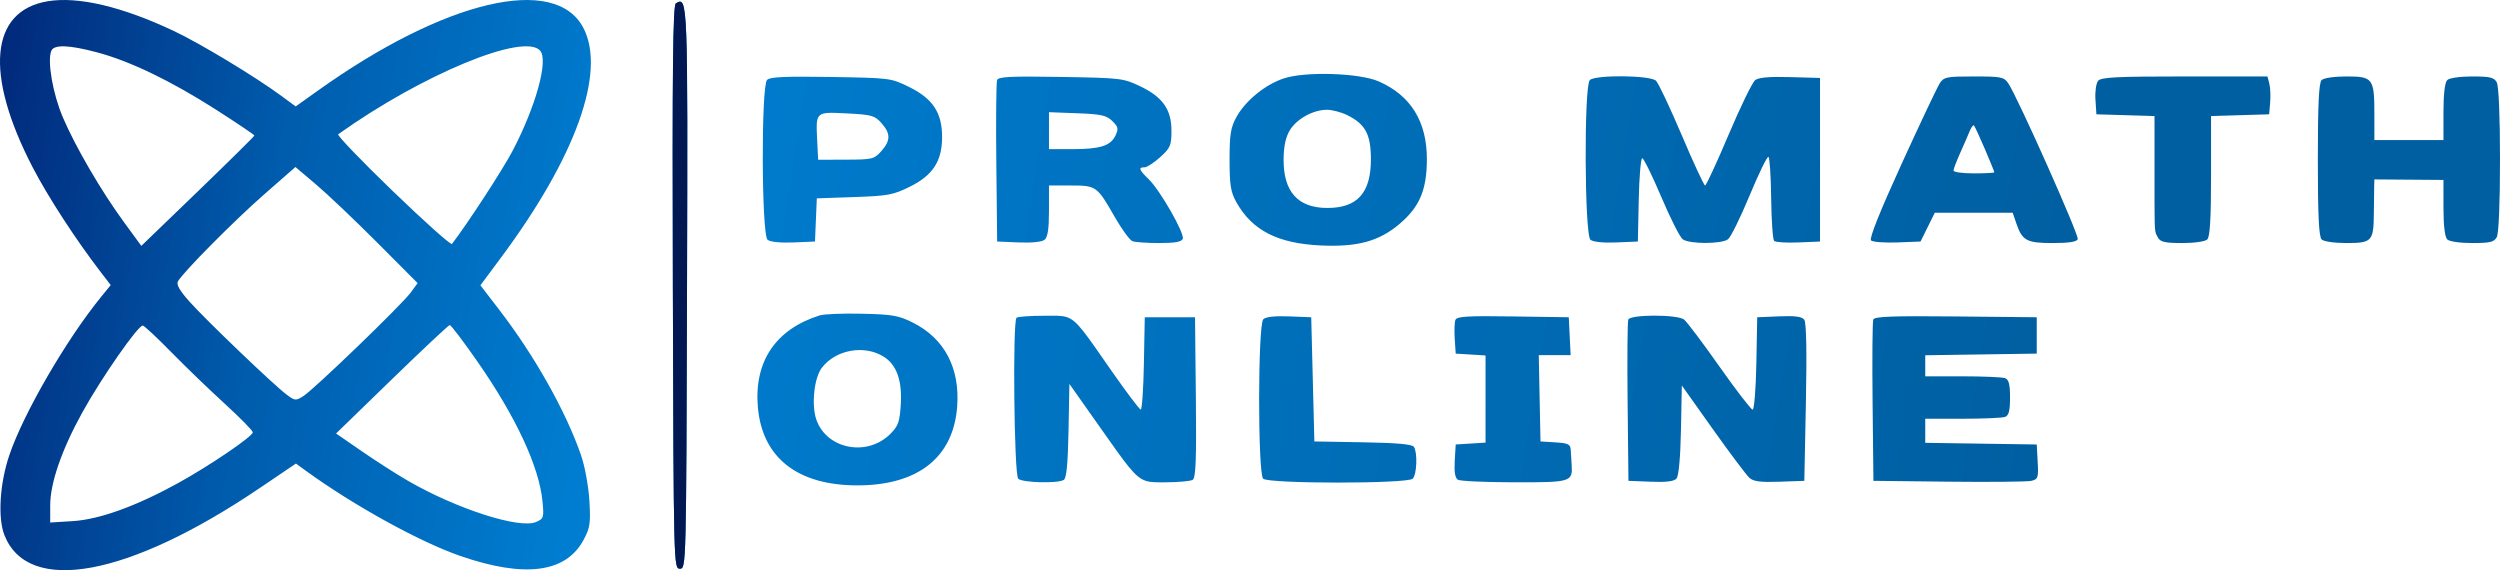 <?xml version="1.0" encoding="UTF-8"?> <svg xmlns="http://www.w3.org/2000/svg" width="798" height="182" viewBox="0 0 798 182" fill="none"><path fill-rule="evenodd" clip-rule="evenodd" d="M10.442 53.438C-5.039 23.613 -3.204 3.445 15.267 0.394C24.952 -1.206 38.935 2.088 55.404 9.848C63.881 13.842 81.425 24.432 89.874 30.654L94.383 33.973L101.573 28.849C142.047 0.005 177.223 -8.288 186.208 8.895C193.561 22.957 183.789 50.172 159.837 82.343L153.344 91.065L159.294 98.806C170.66 113.589 180.574 131.194 185.454 145.262C186.683 148.804 187.849 155.134 188.127 159.766C188.561 167.028 188.347 168.489 186.285 172.327C180.638 182.84 167.535 184.559 146.984 177.481C134.091 173.041 112.827 161.314 97.589 150.24L94.459 147.965L83.064 155.68C41.076 184.106 9.031 190.057 1.422 170.842C-0.758 165.336 -0.083 154.28 2.985 145.262C7.544 131.866 21.216 108.304 32.336 94.683L35.345 90.996L32.227 86.948C24.277 76.623 15.345 62.886 10.442 53.438ZM68.912 34.981C54.57 25.811 41.552 19.535 31.064 16.731C22.024 14.316 17.198 14.156 16.367 16.245C15.048 19.56 16.857 29.942 20.063 37.455C24.102 46.922 32.341 61.041 39.65 71.022L45.113 78.484L63.154 61.086C73.076 51.516 81.193 43.494 81.193 43.259C81.193 43.024 75.667 39.299 68.912 34.981ZM163.651 48.091C171.077 33.88 175.093 19.286 172.429 16.19C167.336 10.272 134.78 23.74 107.961 42.859C107.52 43.173 115.373 51.354 125.415 61.037C135.455 70.722 143.937 78.296 144.263 77.871C149.347 71.238 160.535 54.052 163.651 48.091ZM394.7 37.317C397.595 32.096 403.845 27.006 409.788 25.029C416.681 22.737 433.936 23.283 440.098 25.989C450.375 30.502 455.52 38.877 455.459 50.991C455.41 60.668 453.118 66.056 446.753 71.459C440.241 76.987 433.37 78.882 421.729 78.359C407.853 77.735 399.703 73.574 394.641 64.528C392.837 61.301 392.478 59.058 392.478 50.991C392.478 42.859 392.831 40.686 394.7 37.317ZM245.016 76.541C243.068 74.983 242.919 27.395 244.856 25.49C245.808 24.552 250.7 24.331 265.231 24.571C284.247 24.884 284.386 24.902 290.275 27.808C297.772 31.508 300.714 35.997 300.714 43.74C300.714 51.448 297.765 55.976 290.374 59.622C285.101 62.222 283.421 62.533 272.639 62.903L260.729 63.313L260.436 70.205L260.144 77.097L253.287 77.385C249.095 77.561 245.88 77.234 245.016 76.541ZM318.023 51.974C317.876 38.156 317.99 26.26 318.277 25.539C318.698 24.48 322.615 24.291 338.595 24.557C357.791 24.876 358.559 24.966 363.906 27.518C371.134 30.97 373.931 34.941 373.931 41.752C373.931 46.398 373.584 47.211 370.351 50.152C368.382 51.943 366.126 53.408 365.339 53.408C363.28 53.408 363.547 54.175 366.663 57.206C370.344 60.788 378.207 74.552 377.535 76.24C377.151 77.204 375.049 77.581 370.034 77.581C366.203 77.581 362.36 77.319 361.496 76.999C360.631 76.678 358.082 73.2 355.832 69.266C350.164 59.365 349.947 59.21 341.779 59.21H334.833V67.31C334.833 73.101 334.43 75.733 333.419 76.541C332.555 77.234 329.341 77.561 325.148 77.385L318.291 77.097L318.023 51.974ZM507.678 76.541C505.772 75.016 505.576 27.387 507.468 25.562C509.264 23.83 526.758 24.001 528.592 25.769C529.371 26.52 533.074 34.352 536.822 43.173C540.568 51.993 543.92 59.21 544.268 59.21C544.617 59.21 547.99 51.922 551.763 43.014C555.537 34.107 559.355 26.26 560.251 25.579C561.382 24.716 564.79 24.421 571.416 24.612L580.953 24.885V50.991V77.097L574.034 77.386C570.23 77.546 566.754 77.326 566.312 76.9C565.87 76.474 565.44 70.358 565.357 63.311C565.273 56.264 564.882 50.306 564.488 50.071C564.094 49.835 561.388 55.385 558.474 62.403C555.562 69.421 552.461 75.708 551.585 76.372C549.522 77.937 539.207 77.937 537.112 76.372C536.224 75.708 533.145 69.616 530.271 62.836C527.397 56.055 524.667 50.508 524.205 50.508C523.743 50.508 523.238 56.491 523.085 63.803L522.806 77.097L515.949 77.385C511.757 77.561 508.542 77.234 507.678 76.541ZM607.006 52.28C612.917 39.34 618.394 27.773 619.176 26.578C620.488 24.571 621.338 24.402 630.077 24.402C638.8 24.402 639.672 24.575 641.032 26.578C643.994 30.94 663.696 75.132 663.216 76.339C662.874 77.197 660.408 77.581 655.243 77.581C646.897 77.581 645.505 76.828 643.614 71.305L642.453 67.912H630.019H617.584L615.309 72.504L613.034 77.097L605.612 77.384C601.53 77.542 597.755 77.252 597.224 76.739C596.603 76.141 600.105 67.383 607.006 52.28ZM668.867 31.82C668.694 29.208 669.079 26.547 669.741 25.777C670.709 24.651 675.725 24.402 697.349 24.402H723.775L724.365 26.669C724.689 27.917 724.811 30.636 724.635 32.712L724.314 36.488L715.041 36.767L705.768 37.044V56.153C705.768 69.725 705.419 75.597 704.564 76.42C703.866 77.094 700.517 77.581 696.579 77.581C691.147 77.581 689.611 77.244 688.859 75.888C688.653 75.517 688.483 75.254 688.345 74.975C687.662 73.602 687.722 71.859 687.722 54.895V37.044L678.449 36.767L669.175 36.488L668.867 31.82ZM739.853 50.991C739.853 33.405 740.184 26.403 741.056 25.562C741.755 24.888 745.104 24.402 749.042 24.402C757.437 24.402 757.899 25.029 757.899 36.424V44.706H768.927H779.955V35.715C779.955 30.01 780.395 26.298 781.158 25.562C781.856 24.888 785.205 24.402 789.143 24.402C794.822 24.402 796.093 24.707 796.962 26.272C797.594 27.41 798 37.09 798 50.991C798 64.892 797.594 74.573 796.962 75.711C796.093 77.276 794.822 77.581 789.143 77.581C785.205 77.581 781.856 77.094 781.158 76.42C780.396 75.686 779.955 71.99 779.955 66.347V57.435L768.927 57.35L757.899 57.266L757.84 59.688C757.808 61.021 757.759 64.83 757.73 68.153C757.656 76.999 757.12 77.581 749.042 77.581C745.104 77.581 741.755 77.094 741.056 76.42C740.184 75.579 739.853 68.578 739.853 50.991ZM437.592 50.863C437.592 42.876 435.83 39.597 430.001 36.732C428.111 35.801 425.21 35.041 423.556 35.041C419.15 35.041 413.872 37.965 411.684 41.62C410.384 43.793 409.755 46.739 409.724 50.806C409.645 61.184 414.276 66.362 423.654 66.381C433.262 66.401 437.592 61.581 437.592 50.863ZM281.309 48.25C284.322 44.873 284.332 42.619 281.352 39.278C279.204 36.869 278.252 36.602 270.341 36.202C265.162 35.94 262.679 35.781 261.55 36.941C260.481 38.038 260.625 40.317 260.845 44.808L261.147 50.991L270.03 50.963C278.484 50.936 279.031 50.805 281.309 48.25ZM356.078 43.235C357.089 41.097 356.945 40.464 355.037 38.623C353.152 36.803 351.496 36.438 343.828 36.151L334.833 35.812V41.71V47.607H342.286C351.192 47.607 354.509 46.555 356.078 43.235ZM636.593 54.992C636.593 54.799 635.231 51.454 633.566 47.559C631.899 43.664 630.333 40.281 630.085 40.04C629.835 39.801 629.212 40.644 628.697 41.913C628.184 43.184 626.818 46.326 625.662 48.896C624.506 51.466 623.56 53.968 623.56 54.456C623.56 54.943 626.493 55.342 630.077 55.342C633.661 55.342 636.593 55.185 636.593 54.992ZM133.3 90.369L120.412 77.436C113.323 70.324 104.549 61.986 100.912 58.906L94.3 53.308L84.299 62.072C74.761 70.43 58.566 86.753 56.804 89.787C56.22 90.79 57.304 92.71 60.45 96.242C65.671 102.107 87.433 122.941 91.498 125.968C94.15 127.943 94.41 127.965 96.847 126.425C100.264 124.266 128.273 97.25 131.084 93.402L133.3 90.369ZM241.912 129.992C240.644 115.404 247.584 105.094 261.648 100.673C263.027 100.239 269.117 100 275.182 100.139C284.878 100.362 286.834 100.705 291.372 102.973C301.462 108.017 306.443 117.445 305.529 129.765C304.324 146.007 293.029 154.931 273.678 154.931C254.56 154.931 243.313 146.101 241.912 129.992ZM325.008 152.804C323.704 151.546 323.195 102.663 324.474 101.431C324.84 101.076 328.861 100.786 333.407 100.786C336.803 100.786 338.84 100.643 340.613 101.259C343.92 102.409 346.309 106.201 354.883 118.496C359.57 125.216 363.731 130.725 364.13 130.737C364.529 130.749 364.981 124.123 365.133 116.014L365.41 101.269H373.43H381.45L381.718 126.825C381.925 146.625 381.7 152.555 380.715 153.157C380.017 153.584 376.154 153.941 372.132 153.95C369.234 153.956 367.356 154.021 365.685 153.464C362.239 152.313 359.678 148.506 350.873 136.033L341.349 122.541L341.071 137.487C340.877 147.958 340.427 152.657 339.568 153.183C337.613 154.381 326.338 154.087 325.008 152.804ZM403.205 152.804C401.461 151.122 401.497 103.594 403.244 101.908C404.058 101.123 406.909 100.807 411.515 100.99L418.544 101.269L419.045 121.09L419.546 140.911L435.043 141.179C445.901 141.367 450.773 141.801 451.318 142.63C452.534 144.475 452.263 151.514 450.925 152.804C449.219 154.45 404.911 154.45 403.205 152.804ZM464.349 108.16C464.179 105.569 464.281 102.839 464.578 102.095C465.017 100.991 468.4 100.79 482.934 101.005L500.751 101.269L501.05 107.312L501.347 113.355H496.259H491.172L491.45 127.133L491.728 140.911L496.49 141.206C500.585 141.46 501.27 141.798 501.378 143.624C501.449 144.791 501.575 146.834 501.659 148.163C502.02 153.864 501.699 153.965 483.422 153.95C474.206 153.941 466.075 153.574 465.354 153.133C464.469 152.591 464.144 150.631 464.351 147.104L464.66 141.878L469.422 141.583L474.184 141.288V127.375V113.462L469.422 113.167L464.66 112.872L464.349 108.16ZM519.531 128.357C519.384 114.54 519.482 102.684 519.75 102.01C520.412 100.346 535.361 100.332 537.546 101.994C538.419 102.66 543.5 109.403 548.835 116.981C554.171 124.559 558.945 130.759 559.444 130.759C559.941 130.759 560.473 124.123 560.626 116.014L560.902 101.269L567.896 100.978C573.004 100.765 575.167 101.052 575.916 102.039C576.586 102.919 576.768 112.11 576.442 128.435L575.94 153.481L568.048 153.765C562.051 153.982 559.748 153.695 558.459 152.569C557.526 151.754 552.28 144.78 546.802 137.07L536.842 123.053L536.563 137.233C536.392 145.95 535.849 151.92 535.154 152.729C534.347 153.665 531.975 153.962 526.911 153.762L519.799 153.481L519.531 128.357ZM597.728 128.357C597.581 114.54 597.682 102.676 597.954 101.993C598.342 101.019 603.987 100.808 624.287 101.011L650.127 101.269V107.071V112.872L632.332 113.136L614.538 113.4V116.762V120.123H626.486C633.057 120.123 639.148 120.387 640.02 120.71C641.213 121.152 641.606 122.682 641.606 126.892C641.606 131.101 641.213 132.631 640.02 133.073C639.148 133.396 633.057 133.66 626.486 133.66H614.538V137.505V141.35L632.332 141.614L650.127 141.878L650.427 147.408C650.703 152.487 650.539 152.981 648.422 153.481C647.155 153.781 635.29 153.903 622.057 153.754L597.996 153.481L597.728 128.357ZM71.669 128.802C66.707 124.268 59.038 116.872 54.626 112.365C50.215 107.858 46.155 104.062 45.604 103.929C44.219 103.597 32.377 120.592 26.234 131.726C19.689 143.588 16.029 154.184 16.029 161.272V166.788L23.297 166.334C31.746 165.805 43.504 161.556 56.801 154.228C66.959 148.631 80.692 139.299 80.692 137.993C80.692 137.471 76.632 133.335 71.669 128.802ZM173.157 159.969C172.079 148.96 164.712 133.122 152.483 115.531C147.955 109.016 143.934 103.719 143.55 103.759C143.164 103.799 134.844 111.602 125.06 121.101L107.272 138.371L115.536 144.068C120.081 147.202 126.667 151.421 130.17 153.445C145.788 162.471 165.878 168.925 171.144 166.611C173.552 165.553 173.666 165.175 173.157 159.969ZM287.538 128.913C287.977 121.431 286.179 116.442 282.121 113.877C275.907 109.951 266.739 111.592 262.307 117.425C259.876 120.622 258.963 129.228 260.559 133.893C263.815 143.403 276.825 145.924 284.222 138.477C286.757 135.925 287.203 134.639 287.538 128.913Z" fill="url(#paint0_linear_13_329)"></path><path d="M215.743 1.07C214.79 1.639 214.576 21.707 214.775 91.66C215.029 180.793 215.047 181.521 217.036 181.521C219.025 181.521 219.043 180.793 219.296 91.965C219.561 -0.665 219.541 -1.192 215.743 1.07Z" fill="url(#paint1_linear_13_329)"></path><path d="M215.743 1.07C214.79 1.639 214.576 21.707 214.775 91.66C215.029 180.793 215.047 181.521 217.036 181.521C219.025 181.521 219.043 180.793 219.296 91.965C219.561 -0.665 219.541 -1.192 215.743 1.07Z" fill="#021852"></path><defs><linearGradient id="paint0_linear_13_329" x1="-40.5" y1="51.5" x2="647.632" y2="163.184" gradientUnits="userSpaceOnUse"><stop stop-color="#021769"></stop><stop offset="0.184" stop-color="#005CAD"></stop><stop offset="0.339" stop-color="#007DD0"></stop><stop offset="1" stop-color="#005FA1"></stop></linearGradient><linearGradient id="paint1_linear_13_329" x1="-40.5" y1="51.5" x2="647.632" y2="163.184" gradientUnits="userSpaceOnUse"><stop stop-color="#021769"></stop><stop offset="0.184" stop-color="#005CAD"></stop><stop offset="0.339" stop-color="#007DD0"></stop><stop offset="1" stop-color="#005FA1"></stop></linearGradient></defs></svg> 